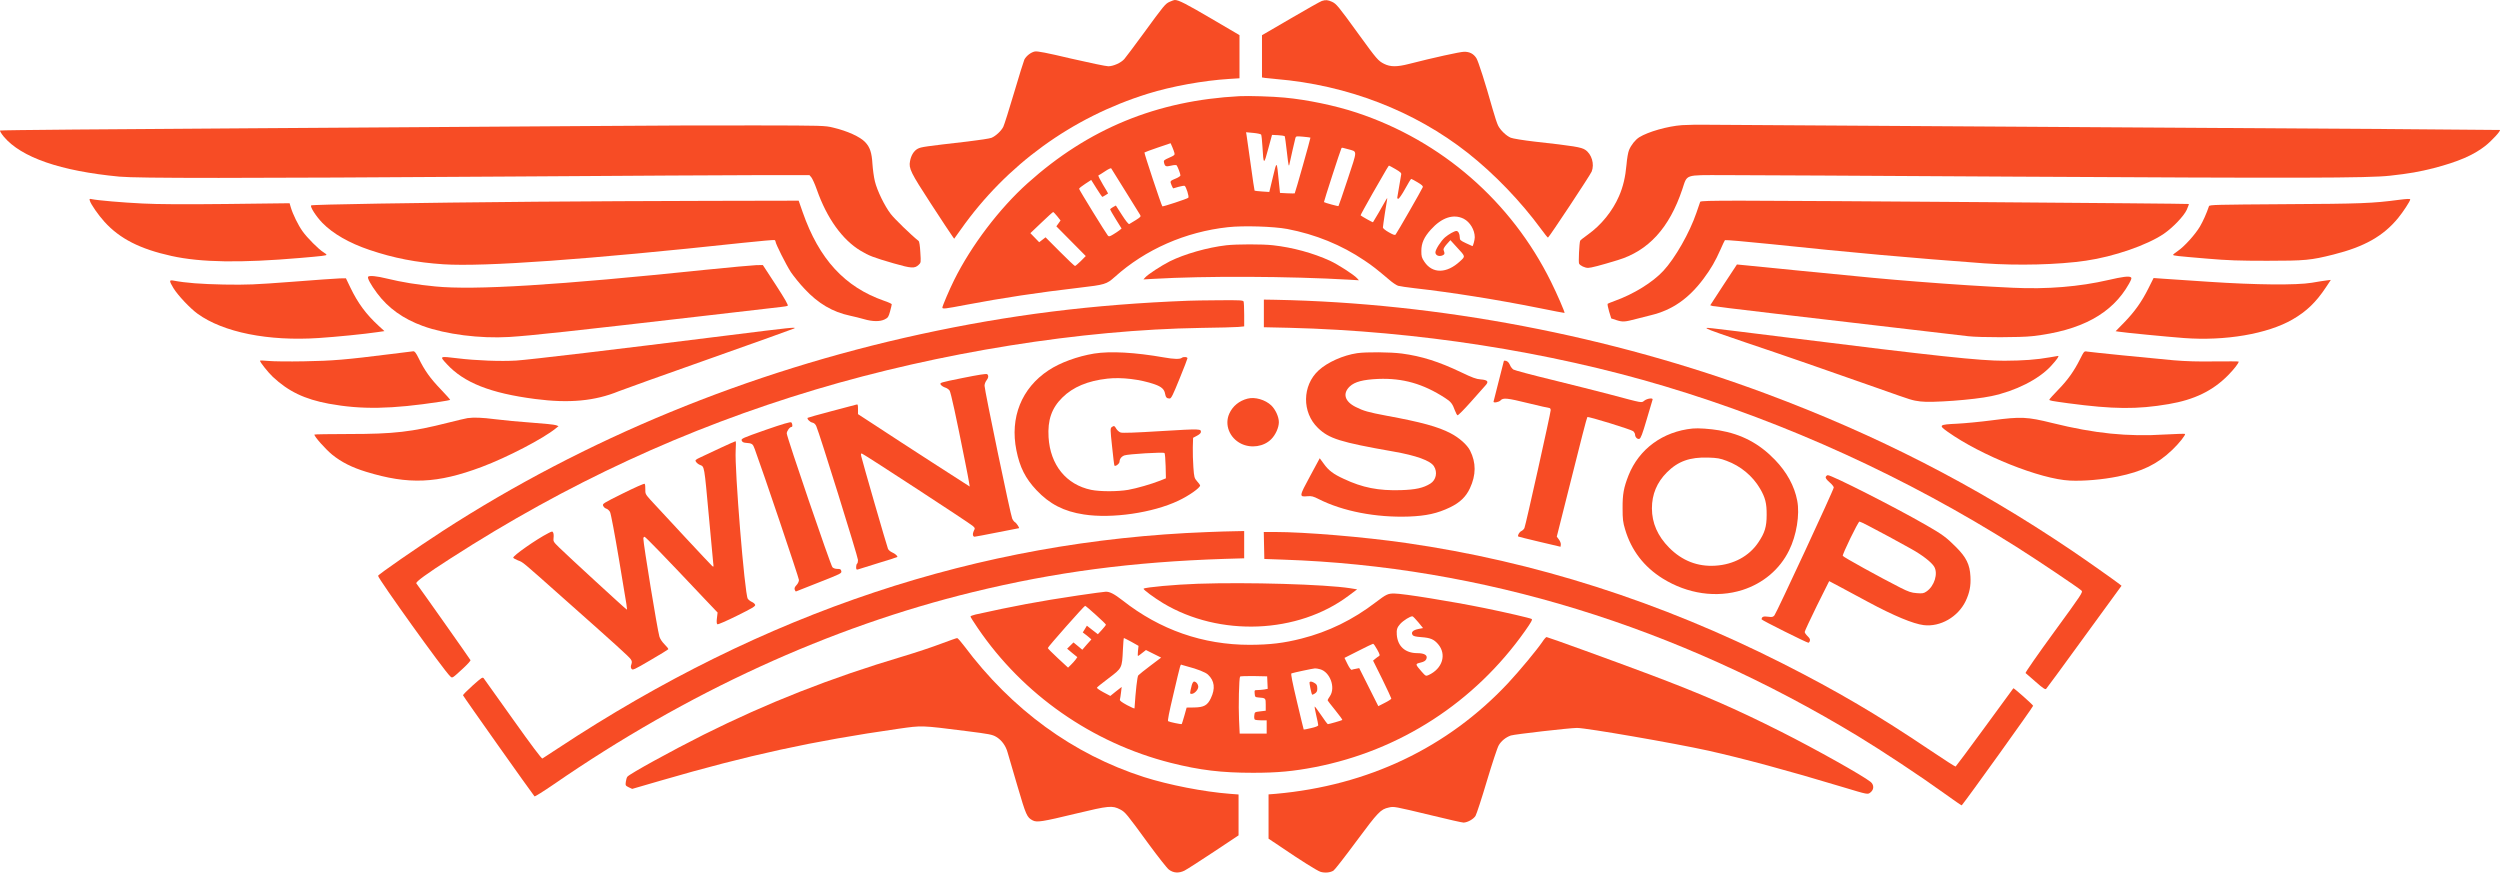 <svg width="255" height="89" viewBox="0 0 255 89" fill="none" xmlns="http://www.w3.org/2000/svg">
<path d="M119.306 0.183C118.856 0.386 118.761 0.502 116.59 3.476C115.672 4.721 114.822 5.87 114.678 6.025C114.334 6.411 113.56 6.759 113.043 6.759C112.814 6.759 111.102 6.401 109.257 5.977C106.733 5.378 105.815 5.204 105.557 5.252C105.156 5.33 104.687 5.697 104.486 6.073C104.419 6.218 103.941 7.744 103.435 9.462C102.928 11.181 102.431 12.745 102.335 12.938C102.125 13.353 101.57 13.875 101.13 14.058C100.968 14.126 99.859 14.299 98.692 14.435C94.342 14.937 93.969 14.985 93.616 15.168C93.224 15.371 92.927 15.844 92.822 16.443C92.679 17.186 92.889 17.602 94.954 20.778C96.044 22.448 97.019 23.935 97.134 24.08L97.325 24.351L98.004 23.404C102.67 16.8 109.324 11.973 117.078 9.559C119.497 8.806 122.719 8.217 125.358 8.052L126.428 7.985V3.582L123.627 1.941C120.998 0.396 120.223 0 119.841 0C119.755 0 119.516 0.087 119.306 0.183Z" fill="#F74C25"/>
<path d="M134.832 0.097C134.699 0.135 133.274 0.937 131.658 1.883L128.723 3.592V7.898L129.086 7.956C129.278 7.985 129.765 8.033 130.157 8.062C137.423 8.67 144.279 11.316 149.709 15.593C152.424 17.737 155.111 20.527 157.214 23.395C157.549 23.858 157.855 24.235 157.893 24.235C157.989 24.235 162.186 17.891 162.349 17.505C162.655 16.742 162.358 15.728 161.698 15.284C161.297 15.014 160.551 14.888 156.536 14.444C155.369 14.309 154.308 14.135 154.098 14.048C153.639 13.855 153.055 13.295 152.807 12.812C152.702 12.61 152.444 11.828 152.233 11.075C151.516 8.516 150.79 6.247 150.589 5.928C150.292 5.475 149.891 5.272 149.327 5.281C148.896 5.291 146.172 5.89 143.734 6.517C142.491 6.836 141.821 6.836 141.171 6.508C140.579 6.208 140.426 6.035 138.599 3.515C136.486 0.599 136.314 0.396 135.865 0.183C135.435 -0.01 135.224 -0.029 134.832 0.097Z" fill="#F74C25"/>
<path d="M126.428 9.81C117.996 10.254 111.016 13.121 104.821 18.683C101.934 21.27 99.065 25.055 97.325 28.56C96.847 29.516 96.121 31.225 96.121 31.37C96.121 31.534 96.379 31.505 98.54 31.09C102.326 30.375 105.834 29.844 110.051 29.352C112.699 29.043 112.871 28.995 113.703 28.251C116.839 25.432 120.921 23.646 125.252 23.173C126.82 22.999 129.899 23.095 131.304 23.356C134.173 23.906 136.821 24.978 139.164 26.562C140.005 27.122 140.426 27.459 141.707 28.541C142.022 28.821 142.433 29.091 142.605 29.149C142.778 29.198 143.542 29.313 144.307 29.4C148.017 29.815 152.797 30.578 156.975 31.418C158.4 31.708 159.566 31.93 159.585 31.92C159.633 31.862 158.811 29.96 158.199 28.734C154.155 20.546 147.042 14.357 138.38 11.49C136.2 10.766 133.312 10.167 131.018 9.955C129.832 9.839 127.308 9.761 126.428 9.81ZM128.637 13.73C128.675 13.788 128.733 14.348 128.771 14.975C128.876 16.839 128.914 16.858 129.354 15.197L129.746 13.759L130.358 13.788C130.693 13.807 130.999 13.855 131.037 13.884C131.065 13.923 131.171 14.666 131.266 15.535C131.419 16.887 131.457 17.07 131.524 16.742C131.62 16.269 132.069 14.299 132.136 14.058C132.184 13.894 132.251 13.884 132.911 13.942C133.312 13.981 133.656 14.019 133.666 14.039C133.695 14.068 132.108 19.697 132.06 19.726C132.041 19.735 131.696 19.735 131.295 19.716L130.559 19.677L130.444 18.557C130.224 16.337 130.243 16.346 129.832 18.075L129.469 19.581L128.742 19.533C128.341 19.504 127.987 19.465 127.968 19.446C127.949 19.436 127.767 18.21 127.566 16.733C127.365 15.255 127.174 13.923 127.146 13.768L127.098 13.488L127.834 13.556C128.245 13.595 128.608 13.672 128.637 13.73ZM119.793 15.603C119.841 15.806 119.793 15.854 119.258 16.086C118.713 16.327 118.675 16.366 118.732 16.597C118.828 16.984 118.914 17.022 119.449 16.897C119.726 16.829 119.975 16.81 120.013 16.858C120.118 16.974 120.405 17.737 120.405 17.891C120.405 17.949 120.223 18.084 119.994 18.181C119.325 18.461 119.325 18.461 119.487 18.866C119.564 19.059 119.65 19.214 119.669 19.214C119.688 19.214 119.927 19.146 120.204 19.059C120.482 18.982 120.759 18.934 120.826 18.953C120.979 19.011 121.313 20.073 121.208 20.17C121.093 20.286 118.608 21.097 118.56 21.048C118.455 20.933 116.686 15.603 116.734 15.555C116.762 15.526 117.374 15.294 118.091 15.053L119.401 14.608L119.573 14.995C119.659 15.207 119.765 15.477 119.793 15.603ZM137.5 15.217C138.475 15.497 138.475 15.207 137.471 18.258C136.974 19.755 136.553 21 136.525 21.02C136.486 21.058 135.119 20.681 135.043 20.614C135.014 20.585 136.725 15.304 136.821 15.13C136.878 15.033 136.878 15.043 137.5 15.217ZM142.347 17.254C142.844 17.544 142.959 17.65 142.921 17.804C142.892 17.92 142.806 18.422 142.73 18.924C142.653 19.426 142.558 19.938 142.538 20.054C142.5 20.208 142.529 20.276 142.625 20.276C142.701 20.276 143.017 19.822 143.322 19.262C143.628 18.702 143.906 18.248 143.944 18.248C143.982 18.248 144.269 18.403 144.594 18.596C145.034 18.857 145.168 18.982 145.12 19.098C145.034 19.33 142.481 23.781 142.357 23.916C142.28 24.013 142.118 23.955 141.659 23.694C141.324 23.511 141.057 23.288 141.057 23.211C141.057 23.057 141.41 20.691 141.496 20.276C141.525 20.141 141.439 20.247 141.296 20.517C141.085 20.913 140.129 22.555 140.043 22.671C140.024 22.7 138.877 22.062 138.781 21.966C138.762 21.946 139.316 20.942 140.005 19.726C141.544 17.041 141.63 16.897 141.688 16.897C141.716 16.897 142.013 17.061 142.347 17.254ZM114.764 19.455C115.52 20.672 116.198 21.773 116.275 21.888C116.399 22.081 116.37 22.12 115.854 22.448C115.548 22.642 115.252 22.825 115.185 22.854C115.108 22.883 114.822 22.526 114.439 21.927L113.818 20.962L113.521 21.126C113.368 21.213 113.234 21.319 113.234 21.357C113.234 21.396 113.493 21.85 113.818 22.371L114.401 23.308L114.181 23.491C114.057 23.588 113.77 23.781 113.54 23.916C113.187 24.128 113.11 24.148 113.005 24.032C112.823 23.829 110.079 19.378 110.07 19.262C110.06 19.204 110.338 18.982 110.682 18.76L111.303 18.355L111.848 19.224C112.145 19.697 112.412 20.083 112.431 20.083C112.46 20.083 112.594 20.006 112.737 19.919C112.881 19.832 113.005 19.745 113.024 19.735C113.034 19.735 112.804 19.32 112.498 18.828C112.202 18.326 111.992 17.91 112.039 17.891C112.097 17.872 112.393 17.688 112.709 17.476C113.024 17.264 113.301 17.128 113.34 17.167C113.368 17.206 114.009 18.229 114.764 19.455ZM107.833 22.053L108.177 22.487L107.966 22.786L107.747 23.086L110.749 26.117L110.242 26.629C109.965 26.899 109.697 27.131 109.649 27.131C109.601 27.131 108.903 26.475 108.1 25.664L106.647 24.206L105.997 24.708L105.098 23.781L106.226 22.709C106.848 22.11 107.383 21.628 107.421 21.628C107.46 21.628 107.641 21.821 107.833 22.053ZM149.298 22.313C149.939 22.642 150.426 23.453 150.426 24.206C150.426 24.466 150.254 25.104 150.187 25.104C150.178 25.104 149.872 24.968 149.527 24.804C148.954 24.534 148.896 24.476 148.896 24.215C148.896 23.858 148.743 23.559 148.552 23.559C148.351 23.559 147.759 23.897 147.395 24.206C146.975 24.573 146.411 25.461 146.411 25.741C146.411 26.05 146.783 26.204 147.137 26.05C147.367 25.944 147.386 25.876 147.242 25.49C147.204 25.403 147.328 25.181 147.558 24.92L147.94 24.495L148.581 25.2C149.499 26.195 149.489 26.127 148.916 26.658C147.558 27.913 146.114 27.933 145.292 26.706C145.015 26.291 144.977 26.166 144.977 25.596C144.977 24.804 145.254 24.186 145.942 23.424C147.061 22.178 148.256 21.792 149.298 22.313Z" fill="#F74C25"/>
<path d="M171.575 12.764C170.102 12.87 168.104 13.44 167.205 14C166.804 14.251 166.374 14.792 166.163 15.304C166.068 15.516 165.953 16.182 165.905 16.781C165.79 18.055 165.561 19.04 165.14 20.006C164.481 21.531 163.324 22.96 161.966 23.926C161.555 24.215 161.192 24.505 161.173 24.563C161.087 24.814 160.991 26.764 161.067 26.89C161.182 27.102 161.66 27.324 161.985 27.324C162.272 27.324 163.209 27.083 165.006 26.533C168.142 25.586 170.275 23.25 171.594 19.311C172.12 17.746 171.766 17.862 175.839 17.862C177.713 17.862 191.002 17.93 205.353 18.017C234.533 18.181 241.57 18.171 243.788 17.92C245.729 17.708 246.809 17.515 248.281 17.138C250.72 16.501 252.278 15.835 253.492 14.888C254.152 14.367 255.089 13.353 254.993 13.257C254.965 13.237 237.229 13.112 215.564 12.986C193.909 12.851 175.38 12.735 174.376 12.726C173.382 12.706 172.12 12.726 171.575 12.764Z" fill="#F74C25"/>
<path d="M60.889 12.851C55.736 12.89 39.951 12.996 25.8 13.083C11.66 13.17 0.053 13.266 0.005 13.315C-0.033 13.353 0.139 13.643 0.388 13.942C2.176 16.066 6.182 17.447 12.176 18.017C14.127 18.191 24.013 18.191 51.949 18.007C63.547 17.93 75.173 17.862 77.792 17.862H82.563L82.754 18.084C82.86 18.21 83.118 18.779 83.319 19.349C84.342 22.265 85.929 24.466 87.784 25.577C88.634 26.088 89.084 26.262 91.149 26.861C92.966 27.382 93.291 27.402 93.702 27.015C93.941 26.793 93.941 26.774 93.874 25.731C93.835 25.036 93.769 24.631 93.692 24.573C92.956 23.993 91.225 22.313 90.853 21.821C90.212 20.981 89.466 19.436 89.237 18.49C89.132 18.065 89.026 17.264 88.988 16.704C88.921 15.564 88.73 15.004 88.252 14.502C87.736 13.952 86.445 13.363 84.982 13.015C84.15 12.812 83.921 12.803 77.19 12.793C73.375 12.784 66.042 12.803 60.889 12.851Z" fill="#F74C25"/>
<path d="M9.165 20.479C9.279 20.855 10.025 21.927 10.646 22.613C12.214 24.351 14.289 25.403 17.492 26.108C20.504 26.774 24.538 26.832 30.629 26.311C32.885 26.117 33.306 26.069 33.306 25.982C33.306 25.953 33.172 25.837 33.009 25.741C32.522 25.451 31.317 24.244 30.858 23.588C30.409 22.96 29.873 21.86 29.663 21.155L29.539 20.73L23.133 20.807C18.745 20.855 16.039 20.836 14.566 20.759C12.521 20.662 9.958 20.44 9.375 20.315C9.117 20.257 9.107 20.276 9.165 20.479Z" fill="#F74C25"/>
<path d="M244.696 20.382C242.019 20.739 240.795 20.788 233.099 20.826C226.014 20.875 225.364 20.884 225.316 21.029C225.068 21.773 224.714 22.555 224.389 23.115C223.92 23.906 222.811 25.142 222.142 25.596C221.874 25.779 221.655 25.953 221.655 25.992C221.655 26.079 221.999 26.117 225.096 26.378C227.219 26.562 228.404 26.6 231.263 26.6C235.126 26.6 235.709 26.542 238.013 25.963C241.168 25.171 243.1 24.08 244.61 22.236C245.098 21.647 245.843 20.508 245.843 20.344C245.843 20.266 245.538 20.276 244.696 20.382Z" fill="#F74C25"/>
<path d="M54.674 20.575C42.408 20.681 31.833 20.855 31.738 20.952C31.604 21.087 32.235 22.062 32.876 22.728C33.956 23.839 35.629 24.795 37.685 25.49C40.17 26.33 42.456 26.774 45.228 26.957C49.368 27.228 60.009 26.465 75.794 24.766C77.525 24.582 78.978 24.457 79.016 24.486C79.064 24.515 79.102 24.582 79.102 24.631C79.102 24.862 80.192 27.025 80.67 27.759C80.967 28.193 81.588 28.966 82.076 29.477C83.452 30.955 84.925 31.824 86.703 32.2C87.124 32.287 87.764 32.451 88.137 32.557C88.998 32.809 89.763 32.818 90.241 32.577C90.575 32.413 90.633 32.326 90.786 31.766C90.881 31.418 90.958 31.09 90.958 31.042C90.958 30.984 90.604 30.82 90.164 30.675C86.168 29.275 83.548 26.436 81.875 21.647L81.464 20.469L72.228 20.488C67.151 20.498 59.254 20.537 54.674 20.575Z" fill="#F74C25"/>
<path d="M173.42 20.585C173.391 20.653 173.219 21.164 173.028 21.724C172.34 23.733 170.867 26.33 169.663 27.624C168.573 28.802 166.622 30.009 164.672 30.704C164.328 30.829 164.022 30.955 163.983 30.984C163.945 31.022 164.012 31.37 164.127 31.766L164.347 32.48L164.911 32.664C165.532 32.857 165.733 32.837 166.871 32.538C167.263 32.432 167.951 32.258 168.391 32.152C170.561 31.631 172.244 30.462 173.764 28.425C174.539 27.382 174.969 26.629 175.495 25.442C175.705 24.959 175.906 24.534 175.944 24.495C175.992 24.457 178.105 24.64 180.648 24.901C188.966 25.779 194.846 26.301 202.389 26.861C205.812 27.102 209.942 27.006 212.763 26.59C215.622 26.175 218.997 25.007 220.708 23.849C221.635 23.211 222.754 22.043 223.05 21.396C223.184 21.087 223.28 20.826 223.261 20.807C223.213 20.759 183.631 20.469 177.55 20.469C174.367 20.469 173.449 20.498 173.42 20.585Z" fill="#F74C25"/>
<path d="M125.09 25.017C123.159 25.239 120.807 25.915 119.315 26.658C118.426 27.112 117.097 27.981 116.82 28.29L116.629 28.502L117.632 28.444C122.92 28.135 131.486 28.174 137.662 28.531L138.609 28.589L138.427 28.386C138.112 28.029 136.458 26.967 135.664 26.6C133.934 25.808 131.849 25.239 129.851 25.017C128.78 24.891 126.132 24.901 125.09 25.017Z" fill="#F74C25"/>
<path d="M175.801 29.053L174.443 31.138L174.692 31.215C174.902 31.273 183.258 32.258 200.764 34.295C201.94 34.431 206.089 34.431 207.313 34.286C212.275 33.726 215.45 31.997 217.161 28.937C217.419 28.473 217.448 28.348 217.343 28.28C217.151 28.145 216.511 28.222 215.058 28.56C212.094 29.246 208.805 29.516 205.325 29.352C202.418 29.217 199.196 29.014 195.553 28.724C192.255 28.464 190.802 28.328 183.602 27.614C180.944 27.344 178.411 27.093 177.971 27.054L177.168 26.977L175.801 29.053Z" fill="#F74C25"/>
<path d="M71.979 27.517C56.864 29.091 48.383 29.613 44.396 29.217C42.58 29.043 40.974 28.782 39.472 28.415C38.421 28.155 37.685 28.087 37.551 28.222C37.436 28.338 37.819 29.043 38.459 29.902C39.597 31.428 41.117 32.519 43.134 33.253C45.505 34.112 48.957 34.547 51.93 34.373C54.225 34.228 57.973 33.822 72.391 32.152C76.062 31.718 79.322 31.351 79.647 31.312C79.972 31.283 80.288 31.225 80.345 31.186C80.431 31.138 80.058 30.491 79.141 29.072L77.811 27.035L77.142 27.044C76.779 27.054 74.456 27.266 71.979 27.517Z" fill="#F74C25"/>
<path d="M29.768 28.744C25.915 29.033 25.256 29.062 22.837 29.024C20.475 28.975 18.936 28.86 17.683 28.618C17.244 28.541 17.244 28.637 17.693 29.391C18.133 30.115 19.395 31.457 20.16 32.007C22.779 33.9 27.359 34.817 32.493 34.479C34.271 34.363 37.197 34.073 38.478 33.88L39.214 33.774L38.622 33.233C37.331 32.046 36.499 30.916 35.725 29.304L35.285 28.386L34.654 28.396C34.31 28.406 32.111 28.56 29.768 28.744Z" fill="#F74C25"/>
<path d="M219.14 29.41C218.461 30.771 217.735 31.795 216.664 32.895L215.794 33.784L216.119 33.832C216.597 33.919 220.976 34.344 222.754 34.479C226.961 34.797 231.282 34.064 233.835 32.587C235.26 31.766 236.235 30.829 237.239 29.313L237.745 28.551L237.277 28.608C237.019 28.637 236.359 28.744 235.805 28.84C234.237 29.101 230.116 29.062 225.335 28.744C223.232 28.599 221.09 28.454 220.584 28.425L219.666 28.358L219.14 29.41Z" fill="#F74C25"/>
<path d="M128.914 33.378L131.524 33.436C144.518 33.764 157.979 35.86 169.787 39.393C182.264 43.13 194.444 48.691 205.688 55.788C207.81 57.13 212.008 59.949 212.314 60.239C212.476 60.394 212.342 60.596 209.503 64.487C207.868 66.727 206.567 68.6 206.606 68.649C206.654 68.687 207.122 69.103 207.648 69.556C208.394 70.213 208.623 70.358 208.709 70.261C208.776 70.203 210.526 67.809 212.61 64.941L216.396 59.747L216.176 59.573C215.641 59.158 212.782 57.14 211.252 56.107C201.443 49.493 191.442 44.366 180.113 40.147C164.28 34.247 146.755 30.897 130.081 30.578L128.914 30.559V33.378Z" fill="#F74C25"/>
<path d="M121.218 30.675C111.447 31.051 102.985 32.113 93.874 34.093C76.282 37.926 59.713 44.742 45.161 54.156C42.513 55.875 38.564 58.607 38.564 58.733C38.564 59.023 45.295 68.417 45.916 68.977C46.146 69.189 46.079 69.238 47.245 68.166C47.676 67.77 48.01 67.394 47.991 67.336C47.953 67.239 42.761 59.882 42.465 59.505C42.36 59.37 43.507 58.53 45.974 56.947C57.849 49.3 69.972 43.69 83.166 39.741C95.853 35.947 110.261 33.639 122.508 33.446C124.268 33.426 125.979 33.378 126.314 33.349L126.907 33.291V32.104C126.907 31.447 126.878 30.849 126.849 30.762C126.801 30.626 126.495 30.607 124.335 30.626C122.987 30.636 121.591 30.655 121.218 30.675Z" fill="#F74C25"/>
<path d="M74.417 34.189C62.715 35.657 53.995 36.69 52.666 36.777C51.099 36.873 48.527 36.777 46.662 36.545C44.798 36.323 44.817 36.313 45.572 37.134C47.322 39.036 50.037 40.108 54.579 40.697C58.049 41.151 60.669 40.909 63.117 39.905C63.575 39.722 67.754 38.225 72.4 36.584C77.047 34.942 80.919 33.552 81.005 33.504C81.282 33.34 80.661 33.407 74.417 34.189Z" fill="#F74C25"/>
<path d="M174.175 33.552C174.271 33.629 175.992 34.237 178 34.913C181.69 36.149 186.757 37.907 191.729 39.664C195.142 40.871 194.98 40.822 195.878 40.948C196.997 41.102 201.338 40.784 203.106 40.407C205.564 39.895 207.944 38.698 209.197 37.337C209.79 36.69 210.067 36.304 209.923 36.304C209.885 36.304 209.503 36.371 209.072 36.449C207.724 36.69 206.348 36.786 204.435 36.796C201.94 36.796 197.666 36.342 182.273 34.421C173.076 33.282 173.955 33.368 174.175 33.552Z" fill="#F74C25"/>
<path d="M39.807 36.12C35.285 36.69 33.927 36.806 31.011 36.854C29.462 36.883 27.818 36.864 27.359 36.815C26.89 36.767 26.518 36.758 26.518 36.796C26.518 36.941 27.378 38.022 27.827 38.438C29.415 39.924 31.059 40.716 33.545 41.18C36.872 41.788 39.903 41.74 44.913 40.977C45.438 40.9 45.888 40.813 45.916 40.793C45.936 40.764 45.505 40.282 44.96 39.712C43.89 38.602 43.297 37.771 42.714 36.564C42.427 35.985 42.303 35.821 42.15 35.831C42.044 35.84 40.993 35.966 39.807 36.12Z" fill="#F74C25"/>
<path d="M212.18 36.603C211.568 37.839 210.899 38.776 209.923 39.77C209.436 40.272 209.034 40.716 209.034 40.764C209.034 40.861 209.197 40.89 210.946 41.131C215.593 41.749 217.974 41.769 221.205 41.218C223.815 40.774 225.689 39.867 227.248 38.293C227.86 37.675 228.347 37.047 228.347 36.883C228.347 36.854 227.257 36.854 225.938 36.864C224.236 36.893 222.974 36.854 221.702 36.748C219.312 36.535 213.279 35.927 212.887 35.86C212.591 35.802 212.581 35.811 212.18 36.603Z" fill="#F74C25"/>
<path d="M111.609 36.062C109.907 36.342 108.148 36.98 106.953 37.771C104.199 39.587 102.995 42.589 103.674 45.94C104.018 47.658 104.591 48.798 105.72 49.995C107.058 51.414 108.511 52.167 110.557 52.476C113.407 52.92 117.575 52.312 120.185 51.076C121.256 50.574 122.413 49.763 122.413 49.512C122.413 49.474 122.279 49.28 122.107 49.097C121.82 48.769 121.801 48.682 121.725 47.668C121.677 47.069 121.658 46.152 121.667 45.621L121.696 44.656L122.078 44.453C122.289 44.346 122.47 44.192 122.48 44.115C122.547 43.729 122.499 43.729 118.455 43.97C115.816 44.134 114.477 44.182 114.305 44.115C114.152 44.066 113.961 43.893 113.865 43.738C113.684 43.42 113.626 43.4 113.397 43.565C113.244 43.68 113.244 43.806 113.435 45.573C113.54 46.606 113.646 47.475 113.674 47.494C113.779 47.61 114.191 47.291 114.191 47.098C114.2 46.809 114.382 46.567 114.688 46.451C115.051 46.316 118.665 46.094 118.78 46.21C118.828 46.258 118.875 46.857 118.895 47.542L118.923 48.788L118.35 49.02C117.441 49.377 115.978 49.802 115.07 49.966C113.999 50.149 112.202 50.149 111.303 49.966C108.75 49.435 107.125 47.427 106.953 44.598C106.848 42.84 107.269 41.624 108.358 40.552C109.439 39.48 110.949 38.843 112.957 38.621C114.391 38.457 116.313 38.689 117.776 39.2C118.464 39.442 118.761 39.702 118.837 40.156C118.904 40.533 119.009 40.649 119.306 40.649C119.468 40.649 119.631 40.311 120.31 38.64C120.759 37.54 121.122 36.603 121.122 36.545C121.122 36.4 120.702 36.371 120.549 36.497C120.367 36.651 119.755 36.642 118.732 36.458C115.749 35.937 113.273 35.802 111.609 36.062Z" fill="#F74C25"/>
<path d="M138.427 36.024C137.003 36.236 135.397 36.951 134.498 37.781C132.815 39.326 132.786 42.068 134.431 43.651C135.559 44.742 136.687 45.1 142.127 46.056C144.451 46.461 145.894 46.982 146.258 47.552C146.65 48.16 146.487 48.962 145.894 49.329C145.177 49.773 144.422 49.947 142.873 49.995C140.617 50.062 138.972 49.744 137.07 48.846C136.008 48.363 135.502 47.977 135.024 47.301L134.613 46.741L133.618 48.585C132.5 50.651 132.49 50.7 133.389 50.613C133.771 50.584 133.953 50.623 134.517 50.912C136.965 52.148 140.339 52.804 143.686 52.689C145.483 52.621 146.621 52.37 147.921 51.742C148.916 51.26 149.527 50.671 149.929 49.811C150.57 48.44 150.57 47.195 149.948 45.959C149.652 45.37 148.839 44.646 147.959 44.192C146.688 43.526 144.967 43.053 141.391 42.396C139.594 42.058 139.068 41.913 138.274 41.508C137.156 40.948 136.926 40.137 137.672 39.422C138.179 38.94 139.039 38.718 140.579 38.65C143.093 38.553 145.158 39.142 147.395 40.591C147.988 40.967 148.16 41.189 148.399 41.865C148.495 42.116 148.61 42.338 148.667 42.358C148.734 42.377 149.327 41.778 150.006 41.016C150.675 40.253 151.354 39.5 151.507 39.326C151.889 38.92 151.755 38.756 151.019 38.698C150.579 38.669 150.168 38.515 149.04 37.974C146.755 36.883 145.015 36.333 142.997 36.062C141.831 35.908 139.374 35.889 138.427 36.024Z" fill="#F74C25"/>
<path d="M153.39 36.835C153.39 36.864 153.151 37.791 152.864 38.901C152.577 40.011 152.338 40.948 152.338 40.977C152.338 41.122 152.902 41.016 153.055 40.842C153.314 40.552 153.715 40.591 155.905 41.131C156.985 41.392 157.941 41.614 158.018 41.614C158.113 41.614 158.17 41.701 158.17 41.846C158.17 42.116 155.627 53.548 155.493 53.857C155.446 53.973 155.293 54.118 155.168 54.176C154.968 54.272 154.767 54.629 154.862 54.726C154.882 54.745 155.866 54.987 157.042 55.267L159.174 55.769L159.203 55.556C159.222 55.431 159.136 55.199 159.012 55.035L158.792 54.736L159.939 50.178C161.24 44.974 161.851 42.599 161.909 42.541C161.995 42.454 166.402 43.816 166.584 43.98C166.689 44.076 166.775 44.231 166.775 44.318C166.775 44.588 167.014 44.829 167.215 44.762C167.358 44.713 167.521 44.298 167.961 42.792C168.267 41.749 168.544 40.832 168.563 40.764C168.64 40.562 168.037 40.629 167.731 40.861C167.397 41.102 167.703 41.16 164.146 40.214C163.047 39.924 160.436 39.268 158.362 38.756C156.287 38.254 154.48 37.771 154.365 37.694C154.241 37.607 154.078 37.404 154.012 37.221C153.887 36.931 153.706 36.786 153.476 36.786C153.428 36.786 153.39 36.806 153.39 36.835Z" fill="#F74C25"/>
<path d="M98.195 38.553C95.853 39.026 95.834 39.036 95.958 39.239C96.034 39.345 96.235 39.48 96.407 39.529C96.57 39.577 96.78 39.722 96.857 39.837C96.991 40.04 97.507 42.416 98.444 47.118C98.635 48.044 98.807 48.991 98.845 49.222L98.912 49.628L95.145 47.205C93.08 45.872 90.518 44.211 89.457 43.507L87.516 42.242V41.73C87.516 41.286 87.497 41.218 87.353 41.267C87.258 41.295 86.11 41.604 84.8 41.942C83.491 42.29 82.41 42.589 82.382 42.618C82.286 42.715 82.602 43.053 82.85 43.101C83.032 43.14 83.166 43.255 83.261 43.468C83.558 44.105 87.516 56.821 87.516 57.12C87.516 57.294 87.478 57.468 87.42 57.497C87.372 57.526 87.325 57.69 87.325 57.845C87.325 58.076 87.363 58.125 87.497 58.086C87.583 58.057 88.52 57.767 89.571 57.439C90.623 57.12 91.503 56.84 91.522 56.812C91.598 56.734 91.292 56.464 90.986 56.338C90.814 56.261 90.633 56.107 90.575 55.981C90.46 55.711 87.946 47.011 87.85 46.548C87.793 46.258 87.803 46.229 87.956 46.287C88.233 46.394 98.912 53.364 99.209 53.635C99.467 53.867 99.467 53.886 99.323 54.156C99.18 54.456 99.218 54.745 99.409 54.745C99.467 54.745 100.499 54.552 101.704 54.311C102.918 54.069 103.913 53.876 103.932 53.876C104.027 53.876 103.655 53.316 103.53 53.268C103.454 53.229 103.32 53.065 103.243 52.891C103.071 52.525 100.423 39.78 100.423 39.345C100.423 39.181 100.509 38.949 100.614 38.814C100.834 38.534 100.853 38.302 100.691 38.167C100.605 38.1 99.773 38.235 98.195 38.553Z" fill="#F74C25"/>
<path d="M127.26 40.658C126.409 40.871 125.73 41.421 125.386 42.193C124.88 43.323 125.405 44.665 126.591 45.254C127.614 45.756 128.914 45.563 129.67 44.791C130.109 44.356 130.444 43.603 130.444 43.062C130.444 42.522 130.1 41.769 129.67 41.353C129.058 40.774 128.016 40.465 127.26 40.658Z" fill="#F74C25"/>
<path d="M47.695 42.647C47.542 42.666 46.653 42.879 45.725 43.111C41.997 44.057 40.18 44.269 35.62 44.269C33.669 44.269 32.063 44.298 32.063 44.327C32.063 44.54 33.229 45.843 33.879 46.374C34.836 47.147 35.897 47.678 37.34 48.122C41.691 49.454 44.588 49.329 49.129 47.629C51.73 46.654 55.42 44.733 56.682 43.7L56.969 43.468L56.72 43.371C56.586 43.313 55.468 43.198 54.234 43.111C53.001 43.024 51.337 42.869 50.534 42.763C49.158 42.589 48.364 42.56 47.695 42.647Z" fill="#F74C25"/>
<path d="M203.202 42.869C202.017 43.024 200.42 43.178 199.636 43.217C197.762 43.304 197.705 43.362 198.67 44.047C202.074 46.461 208.116 48.875 211.138 49.02C212.505 49.087 214.446 48.923 216.014 48.605C218.509 48.093 220.029 47.359 221.568 45.891C222.257 45.235 222.964 44.346 222.869 44.26C222.84 44.231 221.941 44.26 220.871 44.318C216.989 44.559 213.681 44.221 209.34 43.149C206.768 42.512 206.156 42.483 203.202 42.869Z" fill="#F74C25"/>
<path d="M78.079 43.854C75.727 44.684 75.584 44.742 75.651 44.935C75.708 45.08 75.823 45.148 76.052 45.167C76.722 45.215 76.788 45.264 76.98 45.795C77.783 47.958 81.493 58.955 81.493 59.158C81.493 59.303 81.387 59.534 81.244 59.679C81.062 59.872 81.014 59.998 81.062 60.152C81.1 60.258 81.158 60.345 81.196 60.326C81.234 60.307 82.305 59.892 83.567 59.389C85.747 58.53 85.862 58.482 85.814 58.26C85.776 58.067 85.718 58.028 85.412 58.028C85.202 58.028 85.001 57.96 84.906 57.854C84.715 57.642 80.249 44.569 80.249 44.211C80.249 43.96 80.555 43.545 80.747 43.545C80.871 43.545 80.833 43.198 80.709 43.082C80.622 43.014 79.858 43.236 78.079 43.854Z" fill="#F74C25"/>
<path d="M172.655 43.709C169.615 44.009 167.177 45.795 166.106 48.498C165.618 49.744 165.494 50.41 165.504 51.849C165.504 52.969 165.542 53.268 165.762 54.002C166.393 56.136 167.684 57.816 169.586 59.003C172.129 60.587 175.093 61.011 177.722 60.181C179.835 59.505 181.537 58.076 182.484 56.145C183.249 54.61 183.593 52.476 183.315 51.057C183.029 49.57 182.254 48.151 181.04 46.895C179.424 45.225 177.646 44.289 175.351 43.893C174.443 43.738 173.2 43.651 172.655 43.709ZM176.107 47.002C177.55 47.533 178.765 48.547 179.52 49.831C180.065 50.758 180.208 51.347 180.199 52.525C180.199 53.731 180.007 54.359 179.338 55.344C178.401 56.734 176.824 57.584 174.969 57.7C173.162 57.816 171.575 57.198 170.255 55.865C169.079 54.678 168.496 53.345 168.496 51.849C168.496 50.42 169.003 49.203 170.026 48.18C171.154 47.05 172.359 46.615 174.233 46.673C175.16 46.702 175.447 46.751 176.107 47.002Z" fill="#F74C25"/>
<path d="M73.509 45.679C72.725 46.056 71.807 46.48 71.473 46.635C70.918 46.895 70.88 46.934 70.995 47.108C71.062 47.214 71.234 47.359 71.387 47.417C71.865 47.62 71.817 47.369 72.314 52.766C72.524 55.045 72.716 57.13 72.744 57.391C72.802 57.835 72.792 57.854 72.639 57.729C72.486 57.603 67.534 52.283 66.358 50.999C65.832 50.41 65.813 50.362 65.822 49.908C65.832 49.647 65.803 49.387 65.755 49.348C65.707 49.3 64.713 49.744 63.547 50.323C61.472 51.356 61.424 51.385 61.529 51.607C61.587 51.733 61.73 51.858 61.855 51.887C61.979 51.926 62.151 52.08 62.227 52.235C62.313 52.399 62.715 54.542 63.126 56.995C64.034 62.421 64.006 62.199 63.91 62.16C63.805 62.122 57.849 56.647 57.026 55.836C56.443 55.267 56.424 55.218 56.462 54.861C56.491 54.658 56.472 54.417 56.424 54.33C56.347 54.176 56.309 54.185 55.936 54.378C54.703 55.006 52.294 56.696 52.351 56.889C52.37 56.937 52.59 57.062 52.829 57.159C53.383 57.371 53.125 57.159 57.361 60.925C62.916 65.849 64.178 66.998 64.34 67.249C64.465 67.432 64.474 67.548 64.398 67.77C64.321 67.983 64.331 68.098 64.417 68.224C64.531 68.378 64.684 68.311 66.329 67.345C67.314 66.776 68.136 66.264 68.165 66.225C68.193 66.177 68.021 65.955 67.782 65.723C67.524 65.463 67.323 65.154 67.256 64.922C67.036 64.14 65.621 55.479 65.621 54.929C65.621 54.832 65.679 54.745 65.746 54.755C65.851 54.764 67.811 56.782 71.817 61.031L73.194 62.479L73.127 63.049C73.079 63.425 73.098 63.628 73.174 63.676C73.232 63.715 74.14 63.319 75.173 62.807C76.731 62.035 77.066 61.832 77.028 61.697C76.999 61.6 76.855 61.465 76.693 61.398C76.54 61.33 76.349 61.185 76.272 61.069C75.957 60.587 74.915 47.774 75.039 45.93C75.077 45.418 75.068 44.993 75.029 45.003C74.981 45.003 74.303 45.312 73.509 45.679Z" fill="#F74C25"/>
<path d="M186.232 48.633C186.184 48.759 186.289 48.904 186.604 49.184C186.843 49.387 187.044 49.628 187.044 49.724C187.044 49.947 181.212 62.498 180.992 62.769C180.839 62.943 180.753 62.962 180.333 62.904C179.864 62.836 179.692 62.914 179.682 63.174C179.682 63.261 184.291 65.559 184.453 65.559C184.501 65.559 184.578 65.472 184.606 65.366C184.654 65.221 184.587 65.096 184.377 64.893C184.214 64.738 184.08 64.545 184.08 64.458C184.08 64.371 184.644 63.174 185.323 61.784L186.576 59.274L187.742 59.892C188.383 60.229 189.645 60.905 190.544 61.398C193.144 62.798 195.161 63.638 196.223 63.763C197.915 63.966 199.712 62.933 200.496 61.311C200.898 60.461 201.041 59.756 200.984 58.791C200.927 57.593 200.554 56.84 199.531 55.817C198.508 54.794 198.154 54.533 196.443 53.548C193.287 51.733 186.853 48.469 186.442 48.469C186.365 48.469 186.27 48.547 186.232 48.633ZM190.515 53.596C191.528 54.118 193.756 55.315 194.932 55.981C196.079 56.618 196.997 57.333 197.284 57.796C197.705 58.492 197.313 59.776 196.509 60.326C196.213 60.529 196.098 60.548 195.506 60.5C194.961 60.461 194.674 60.365 193.832 59.94C191.796 58.907 188.01 56.821 187.962 56.696C187.905 56.551 189.53 53.2 189.664 53.2C189.712 53.2 190.094 53.374 190.515 53.596Z" fill="#F74C25"/>
<path d="M123.14 54.272C99.84 55.151 77.965 62.431 56.921 76.325C56.108 76.856 55.391 77.329 55.324 77.368C55.258 77.416 54.187 75.996 52.351 73.409C50.764 71.188 49.416 69.296 49.349 69.199C49.225 69.035 49.148 69.093 48.221 69.914C47.666 70.416 47.217 70.86 47.226 70.918C47.236 71.005 54.282 80.959 54.521 81.23C54.559 81.268 55.439 80.718 56.481 80.003C70.086 70.618 84.628 63.956 99.228 60.394C107.632 58.347 115.453 57.313 124.927 57.005L126.906 56.947V54.166L125.979 54.185C125.463 54.185 124.182 54.233 123.14 54.272Z" fill="#F74C25"/>
<path d="M128.962 57.014L130.874 57.082C151.153 57.767 171.011 63.869 189.53 75.099C191.997 76.595 195.878 79.163 198.355 80.95C199.292 81.625 200.076 82.166 200.095 82.147C200.621 81.529 207.409 72.067 207.38 71.99C207.323 71.845 205.411 70.155 205.363 70.203C205.344 70.223 204.024 72.019 202.437 74.201C200.85 76.373 199.512 78.169 199.473 78.188C199.426 78.207 198.307 77.483 196.968 76.585C191.567 72.945 187.417 70.503 181.786 67.654C169.357 61.369 156.488 57.256 143.399 55.383C139.116 54.764 133.073 54.263 130.052 54.263H128.905L128.962 57.014Z" fill="#F74C25"/>
<path d="M122.174 59.544C119.87 59.621 116.81 59.901 116.648 60.046C116.571 60.123 117.709 60.963 118.636 61.523C124.402 64.98 132.375 64.661 137.576 60.751L138.427 60.114L137.71 59.998C135.167 59.602 127.27 59.37 122.174 59.544Z" fill="#F74C25"/>
<path d="M109.993 60.731C105.968 61.33 103.406 61.813 99.496 62.682C99.218 62.749 98.989 62.836 98.989 62.885C98.989 62.933 99.314 63.454 99.725 64.053C104.343 70.85 111.408 75.784 119.42 77.812C122.403 78.565 124.612 78.825 127.815 78.825C130.301 78.825 131.926 78.671 134.125 78.246C142.806 76.556 150.417 71.632 155.551 64.362C156.172 63.483 156.335 63.194 156.23 63.136C156.067 63.039 153.562 62.46 151.43 62.025C148.055 61.34 143.103 60.538 142.204 60.538C141.563 60.538 141.401 60.616 140.32 61.436C138.007 63.213 135.502 64.439 132.758 65.134C130.941 65.598 129.545 65.762 127.48 65.772C122.7 65.772 118.321 64.246 114.506 61.243C113.646 60.577 113.196 60.345 112.785 60.355C112.642 60.355 111.38 60.529 109.993 60.731ZM111.781 62.721C112.345 63.222 112.804 63.676 112.804 63.715C112.804 63.763 112.623 63.995 112.393 64.246L111.982 64.69L111.418 64.256L110.863 63.821L110.653 64.169L110.443 64.507L110.643 64.661C110.758 64.738 110.959 64.903 111.083 65.009L111.322 65.221L110.854 65.743L110.395 66.274L109.946 65.897L109.496 65.53L108.846 66.167L109.362 66.602L109.888 67.027L109.707 67.287C109.601 67.423 109.391 67.664 109.228 67.818L108.942 68.098L107.909 67.143C107.345 66.621 106.877 66.148 106.877 66.1C106.877 65.984 110.577 61.803 110.682 61.794C110.73 61.794 111.217 62.209 111.781 62.721ZM144.661 63.464L145.149 64.062L144.671 64.159C144.126 64.265 143.906 64.487 144.078 64.758C144.164 64.893 144.365 64.941 144.986 64.989C145.894 65.057 146.248 65.202 146.678 65.694C147.587 66.747 147.137 68.214 145.703 68.861C145.435 68.977 145.416 68.967 145.005 68.504C144.336 67.731 144.336 67.722 144.89 67.587C145.254 67.5 145.397 67.403 145.483 67.23C145.655 66.843 145.311 66.621 144.556 66.621C143.322 66.612 142.558 65.916 142.472 64.738C142.433 64.227 142.51 63.985 142.825 63.638C143.141 63.29 143.848 62.846 144.068 62.865C144.126 62.865 144.384 63.136 144.661 63.464ZM115.414 65.472L116.131 65.878L116.074 66.389C116.045 66.679 116.045 66.911 116.074 66.911C116.103 66.911 116.294 66.776 116.504 66.602L116.887 66.303L118.436 67.075L117.336 67.905C116.734 68.359 116.179 68.803 116.103 68.89C115.998 69.016 115.835 70.474 115.72 72.25C115.72 72.299 115.376 72.144 114.955 71.922C114.41 71.623 114.2 71.468 114.229 71.362C114.257 71.275 114.305 70.947 114.344 70.638L114.41 70.068L113.827 70.522L113.254 70.985L112.546 70.609C112.164 70.406 111.867 70.194 111.886 70.145C111.906 70.087 112.45 69.653 113.081 69.18C114.449 68.147 114.449 68.156 114.535 66.303C114.563 65.627 114.611 65.076 114.64 65.076C114.669 65.076 115.013 65.26 115.414 65.472ZM140.473 66.254C140.741 66.737 140.77 66.853 140.655 66.921C140.579 66.969 140.406 67.085 140.282 67.191L140.053 67.384L140.99 69.267C141.496 70.309 141.917 71.207 141.917 71.256C141.917 71.304 141.621 71.507 141.248 71.69L140.588 72.028L138.638 68.147L138.313 68.214C138.131 68.243 137.93 68.291 137.873 68.32C137.796 68.34 137.624 68.098 137.443 67.731L137.137 67.104L138.552 66.389C139.326 65.994 140.005 65.665 140.053 65.665C140.11 65.656 140.292 65.926 140.473 66.254ZM121.093 67.973C122.107 68.234 122.967 68.572 123.216 68.813C123.885 69.441 123.981 70.232 123.503 71.227C123.159 71.951 122.795 72.144 121.811 72.163L121.036 72.173L120.807 72.994C120.673 73.447 120.558 73.834 120.539 73.853C120.501 73.901 119.286 73.65 119.153 73.563C119.076 73.525 119.239 72.704 119.688 70.812C120.462 67.529 120.396 67.751 120.549 67.818C120.625 67.847 120.864 67.915 121.093 67.973ZM134.651 68.263C135.664 68.543 136.247 70.126 135.655 71.005C135.521 71.198 135.416 71.391 135.416 71.42C135.416 71.459 135.76 71.912 136.19 72.434C136.62 72.965 136.945 73.409 136.917 73.438C136.869 73.486 135.559 73.863 135.444 73.863C135.397 73.863 135.091 73.447 134.756 72.945C134.412 72.443 134.125 72.047 134.096 72.067C134.077 72.096 134.144 72.501 134.259 72.974C134.374 73.447 134.46 73.901 134.46 73.969C134.46 74.056 134.201 74.162 133.723 74.268C133.322 74.365 132.987 74.432 132.978 74.413C132.968 74.403 132.653 73.119 132.289 71.565C131.821 69.605 131.649 68.716 131.725 68.687C131.926 68.61 133.924 68.185 134.125 68.176C134.23 68.166 134.469 68.214 134.651 68.263ZM129.306 70.261L128.943 70.329C128.742 70.358 128.436 70.387 128.264 70.387C127.958 70.387 127.949 70.396 127.977 70.744C128.006 71.082 128.025 71.111 128.341 71.14C129.105 71.198 129.105 71.198 129.105 71.874V72.492L128.541 72.559C127.977 72.627 127.977 72.627 127.939 72.974C127.91 73.177 127.939 73.361 127.996 73.399C128.054 73.438 128.35 73.476 128.656 73.476H129.201V74.828H126.448L126.381 73.399C126.314 72.057 126.381 69.189 126.486 69.016C126.515 68.967 127.146 68.948 127.891 68.958L129.249 68.987L129.306 70.261Z" fill="#F74C25"/>
<path d="M121.562 69.875C121.342 70.773 121.342 70.773 121.552 70.773C121.83 70.773 122.222 70.348 122.222 70.058C122.222 69.798 122.002 69.518 121.791 69.518C121.715 69.518 121.619 69.682 121.562 69.875Z" fill="#F74C25"/>
<path d="M133.58 69.576C133.523 69.624 133.762 70.773 133.838 70.85C133.857 70.879 133.991 70.821 134.125 70.734C134.297 70.618 134.364 70.493 134.364 70.261C134.364 69.894 134.297 69.778 134.01 69.624C133.781 69.508 133.656 69.489 133.58 69.576Z" fill="#F74C25"/>
<path d="M157.339 65.443C156.765 66.293 155.015 68.398 153.811 69.692C147.644 76.267 139.536 80.129 130.138 80.969L129.392 81.027V85.546L130.52 86.299C132.729 87.805 134.326 88.799 134.689 88.925C135.119 89.06 135.712 89.012 136.028 88.79C136.152 88.712 137.204 87.361 138.36 85.796C140.579 82.803 140.827 82.552 141.649 82.369C142.185 82.243 142.166 82.243 146.028 83.17C147.682 83.576 149.145 83.904 149.279 83.904C149.69 83.894 150.292 83.556 150.503 83.219C150.608 83.035 151.134 81.442 151.66 79.665C152.195 77.889 152.73 76.248 152.874 76.016C153.122 75.581 153.6 75.195 154.107 75.021C154.48 74.896 160.111 74.249 160.857 74.249C161.813 74.249 170.781 75.803 174.242 76.566C177.818 77.368 182.34 78.584 187.905 80.264C190.601 81.075 190.496 81.056 190.802 80.814C191.165 80.525 191.155 80.042 190.802 79.752C189.979 79.096 185.228 76.431 181.69 74.645C176.996 72.279 173.621 70.812 168.209 68.774C164.662 67.442 157.874 64.98 157.75 64.98C157.692 64.98 157.501 65.192 157.339 65.443Z" fill="#F74C25"/>
<path d="M95.996 65.656C95.165 65.974 93.405 66.563 92.076 66.959C84.686 69.16 78.28 71.69 71.779 74.934C68.471 76.595 64.245 78.922 63.996 79.221C63.929 79.299 63.862 79.53 63.834 79.743C63.786 80.11 63.795 80.138 64.13 80.303L64.484 80.467L67.409 79.617C76.339 77.02 82.869 75.591 91.627 74.336C94.094 73.988 93.883 73.978 98.626 74.577C100.911 74.867 101.216 74.925 101.608 75.156C102.163 75.485 102.584 76.054 102.775 76.749C102.861 77.049 103.31 78.594 103.779 80.177C104.658 83.17 104.744 83.373 105.337 83.682C105.758 83.904 106.322 83.817 109.745 82.987C113.12 82.176 113.445 82.147 114.257 82.562C114.783 82.842 114.889 82.968 117.183 86.115C118.12 87.39 119.038 88.558 119.22 88.693C119.678 89.05 120.233 89.089 120.807 88.809C121.055 88.683 122.394 87.824 123.79 86.897L126.333 85.207V81.037L125.453 80.969C122.786 80.766 119.2 80.061 116.686 79.26C109.448 76.933 103.205 72.385 98.329 65.868C98.004 65.434 97.689 65.076 97.622 65.086C97.555 65.086 96.828 65.347 95.996 65.656Z" fill="#F74C25"/>
</svg>
